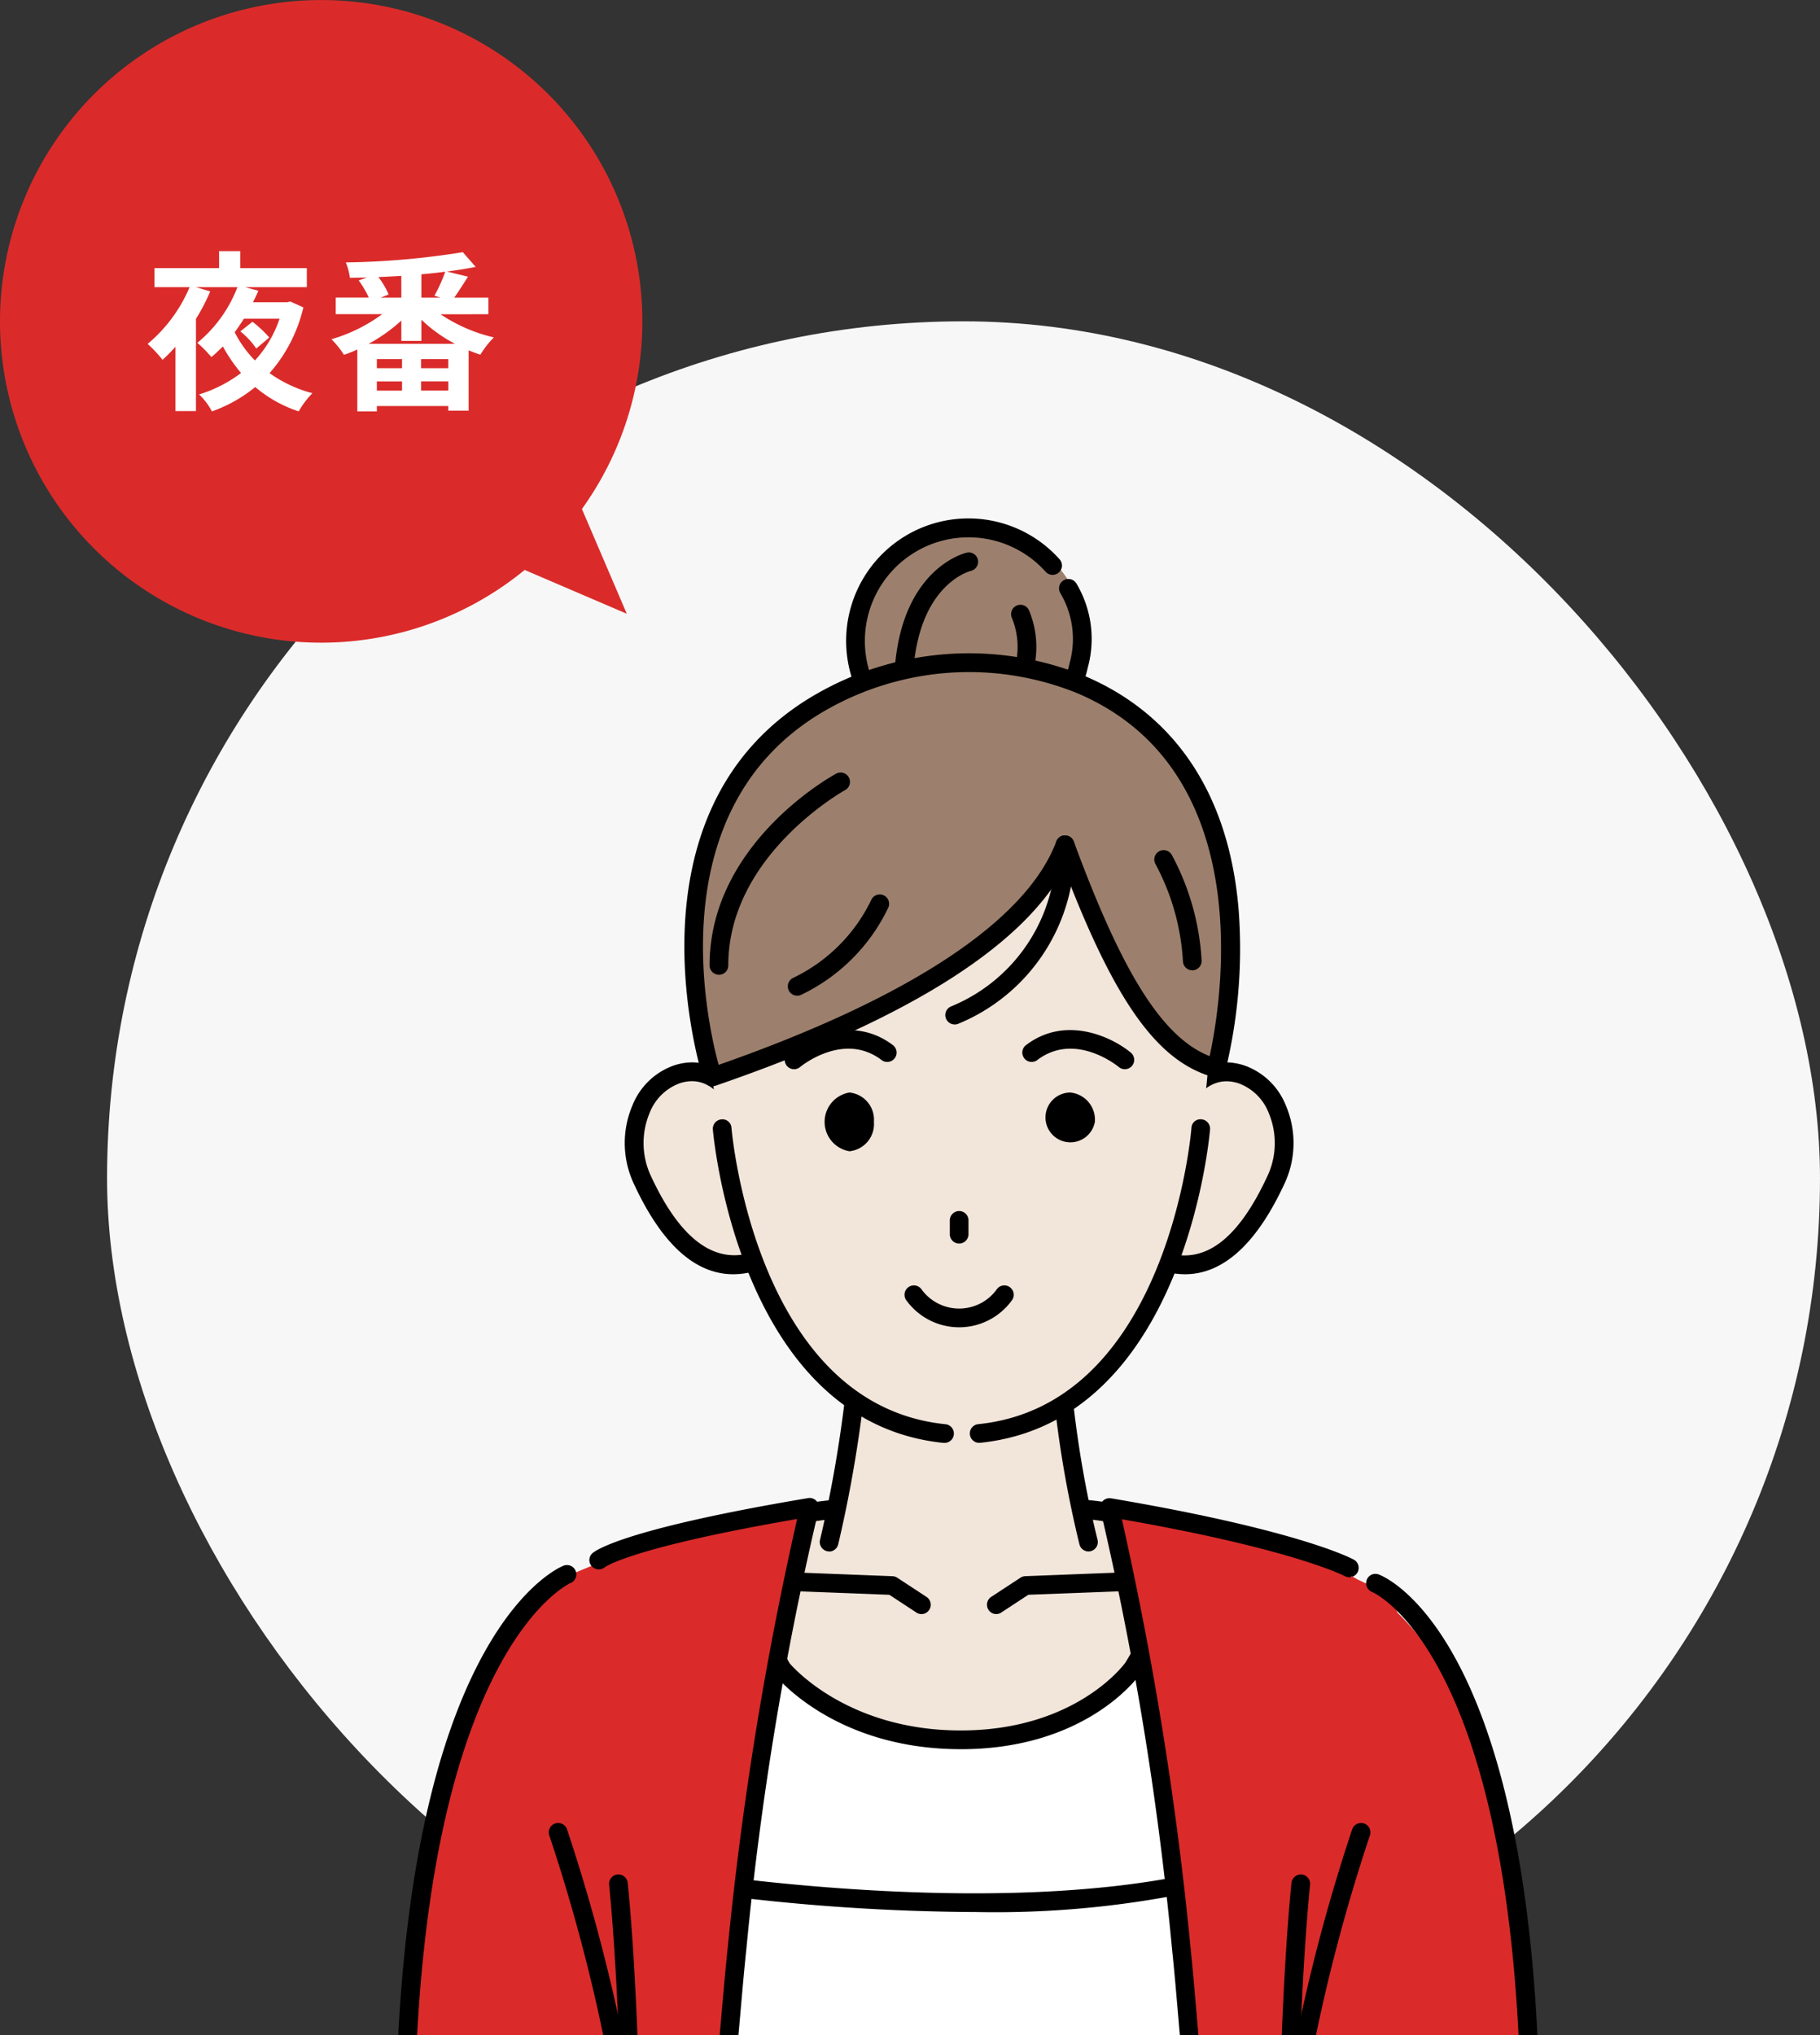 <svg xmlns="http://www.w3.org/2000/svg" xmlns:xlink="http://www.w3.org/1999/xlink" width="170" height="190" viewBox="0 0 170 190"><rect x="0" y="0" width="170" height="190" fill="#333333" stroke="none"/><defs><clipPath id="a"><rect width="106.4" height="141.6" fill="none"/></clipPath></defs><g transform="translate(-850 -1200)"><g transform="translate(1182 3028)"><rect width="160" height="160" rx="80" transform="translate(-322 -1798)" fill="#f7f7f7"/><g transform="translate(-294.8 -1779.6)"><g clip-path="url(#a)"><path d="M418.233,97.455l.581-36.752s-24.348-10-26.091-10.5c-3.136-.889-24.431-.351-27.558.276-1.784.353-25.488,10.164-25.488,10.164l.529,36.81Z" transform="translate(-326.44 44.145)" fill="#fff"/><path d="M341.508,97.891l-.519-36.232c9.5-3.923,23.563-9.644,24.774-9.878,3.029-.607,24.187-1.128,27.161-.29,1.356.383,18.317,7.312,25.446,10.236L417.8,97.9h1.749l.577-36.748a.874.874,0,0,0-.545-.82C418.586,59.922,395.166,50.3,393.4,49.8c-3.333-.943-24.647-.4-27.974.256-1.808.363-23.214,9.209-25.652,10.216a.876.876,0,0,0-.541.82l.527,36.8Z" transform="translate(-326.883 43.709)"/><path d="M374.749,70.289a195.833,195.833,0,0,1-28.733-2.275.872.872,0,0,1-.714-1.007v0a.843.843,0,0,1,.944-.729l.065.012c.321.052,32.579,5.422,52.811-.6a.873.873,0,0,1,.549,1.658l-.052.016a90.668,90.668,0,0,1-24.871,2.922" transform="translate(-320.927 59.822)"/><path d="M385.006,64.057a16.8,16.8,0,0,0,2.561-10.264c0-4.415-3.941-4.9-18.438-4.9s-19.165.4-19.165,4.814a17.449,17.449,0,0,0,2.254,10.351s5.3,6.662,16.723,6.662S385,64.057,385,64.057" transform="translate(-316.409 43.314)" fill="#f2e5da"/><path d="M369.367,72.029c-11.707,0-17.181-6.706-17.409-6.992a17.337,17.337,0,0,1-2.444-10.323v-.576c0-5.469,5.785-5.688,20.038-5.688,13.737,0,19.312.222,19.312,5.777A17.627,17.627,0,0,1,386.137,65c-.278.4-5.133,7.032-16.772,7.032m.2-21.828c-14.393,0-18.289.49-18.289,3.937v.6A15.825,15.825,0,0,0,353.381,64c0,.01,5.165,6.281,15.985,6.281,10.781,0,15.3-6.228,15.347-6.291l.01-.01a15.65,15.65,0,0,0,2.395-9.553c0-3.573-2.791-4.223-17.565-4.223" transform="translate(-316.829 42.879)"/><path d="M364.551,55.928a.852.852,0,0,1-.478-.145l-2.524-1.656-10.075-.385a.88.88,0,0,1-.841-.909.9.9,0,0,1,.908-.842l10.309.4a.874.874,0,0,1,.442.145l2.726,1.787a.874.874,0,0,1-.476,1.606" transform="translate(-315.677 46.367)"/><path d="M361.612,55.928a.874.874,0,0,1-.478-1.606l2.728-1.787a.887.887,0,0,1,.444-.145l10.309-.4a.84.84,0,0,1,.9.77c0,.024,0,.048,0,.071a.877.877,0,0,1-.839.909l-10.073.385-2.526,1.656a.851.851,0,0,1-.478.145" transform="translate(-305.748 46.366)"/><path d="M374.556,38.122a108.475,108.475,0,0,0,2.974,24.746H353.3a115.566,115.566,0,0,0,2.994-24.746Z" transform="translate(-313.055 32.703)" fill="#f2e5da"/><path d="M367.382,62.556a.874.874,0,0,1-.847-.657,102.845,102.845,0,0,1-2.906-21.661.874.874,0,0,1,.837-.909.855.855,0,0,1,.9.8l0,.038a100.974,100.974,0,0,0,2.857,21.3.876.876,0,0,1-.629,1.062.813.813,0,0,1-.218.03" transform="translate(-302.907 33.89)"/><path d="M353.734,62.752a.814.814,0,0,1-.218-.03.876.876,0,0,1-.628-1.062,119.229,119.229,0,0,0,3.027-21.7.852.852,0,0,1,.876-.83l.042,0a.877.877,0,0,1,.827.921,121.144,121.144,0,0,1-3.081,22.054.88.88,0,0,1-.847.657" transform="translate(-313.488 33.694)"/><path d="M358.524,98.223c.2-2.077.363-4.189.579-6.244a337.172,337.172,0,0,1,6.975-43.024C348.484,51.9,340.007,57.1,340.007,57.1c-2.93,3.089-1.055,20.476.135,41.128Z" transform="translate(-327.652 43.377)" fill="#da2b2a"/><path d="M343.437,54.991c.1-.077,2.556-1.86,17.974-4.516a323.693,323.693,0,0,0-6.465,39.837c-.3,2.807-.517,5.569-.771,8.348h1.753c.248-2.718.462-5.416.753-8.159a303.355,303.355,0,0,1,6.741-40.884.876.876,0,0,0-.2-.816.859.859,0,0,0-.793-.274c-17.353,2.908-19.919,4.935-20.157,5.162a.857.857,0,0,0-.052,1.191.889.889,0,0,0,1.211.115" transform="translate(-324.153 42.94)"/><path d="M340.189,85.184c-.165-5.094.091-14.78,3.767-21.7A.877.877,0,0,0,343.6,62.3l-.008,0a.885.885,0,0,0-1.189.363c-3.89,7.329-4.163,17.252-3.983,22.52Z" transform="translate(-327.714 56.416)"/><path d="M373.979,98.213h18.931c1-20.754,2.629-37.918-.351-41.066,0,0-8.468-5.209-26.057-8.181a337.367,337.367,0,0,1,6.909,43.04c.212,2.043.375,4.145.567,6.212" transform="translate(-300.083 43.387)" fill="#da2b2a"/><path d="M381.5,85.153h1.763c.169-5.289-.131-15.159-3.995-22.465a.873.873,0,1,0-1.542.82c3.646,6.9,3.927,16.533,3.767,21.639" transform="translate(-289.159 56.447)"/><path d="M373.506,98.652h1.749c-.248-2.779-.462-5.517-.753-8.312a324.136,324.136,0,0,0-6.4-39.847c16.059,2.805,20.761,5.281,20.817,5.307a.878.878,0,0,0,.851-1.537l-.006,0c-.2-.111-5.139-2.757-22.671-5.725a.875.875,0,0,0-.793.274.865.865,0,0,0-.2.81,303.788,303.788,0,0,1,6.679,40.9c.288,2.736.5,5.424.739,8.139" transform="translate(-300.512 42.948)"/><path d="M354.663,95.048l.145-19.523-4.923-23.346s-9.683,5.295-13.23,19.771c0,0-2.468,6.174-3.21,23.1Z" transform="translate(-332.564 46.552)" fill="#da2b2a"/><path d="M346.96,83.6a167.593,167.593,0,0,0-5.169-19.225.875.875,0,1,0-1.646.6,163.96,163.96,0,0,1,5.032,18.635Z" transform="translate(-326.032 57.999)"/><path d="M345.583,81.216c-.2-4.987-.488-9.992-.906-14.2a.891.891,0,0,0-.958-.794.872.872,0,0,0-.781.955c.412,4.169.7,9.1.9,14.03Z" transform="translate(-323.241 60.384)"/><path d="M334.762,95.55c1.983-36.528,14.175-42.134,14.322-42.2a.873.873,0,0,0-.648-1.622c-.646.254-13.452,5.892-15.434,43.818Z" transform="translate(-333.001 46.05)"/><path d="M396.788,95.048c-.741-16.924-3.21-23.1-3.21-23.1-3.547-14.48-13.232-19.771-13.232-19.771l-4.921,23.346.145,19.523Z" transform="translate(-291.316 46.552)" fill="#da2b2a"/><path d="M375.339,83.6a167.637,167.637,0,0,1,5.169-19.225.875.875,0,1,1,1.646.6,163.579,163.579,0,0,0-5.032,18.635Z" transform="translate(-291.401 57.999)"/><path d="M374.626,81.216c.2-4.987.488-9.992.906-14.2a.891.891,0,0,1,.958-.794.872.872,0,0,1,.781.955c-.412,4.169-.7,9.1-.9,14.03Z" transform="translate(-292.102 60.384)"/><path d="M379.16,53.775c.143.054,11.84,5.114,13.68,41.368H394.6c-1.85-37.719-14.207-42.782-14.831-43.008a.866.866,0,0,0-1.112.516.881.881,0,0,0,.508,1.124" transform="translate(-288.198 46.457)"/><path d="M355.122,34.486c1.273,3.826,3.943,10.466.418,11.641s-7.335-.294-10.724-7.7c-1.681-3.665-.248-8.536,3.277-9.708s5.749,1.944,7.028,5.769" transform="translate(-322.081 23.191)" fill="#f2e5da"/><path d="M353.806,47.808c-3.6,0-6.737-2.877-9.35-8.588a8.942,8.942,0,0,1-.063-7.181,6.5,6.5,0,0,1,3.86-3.72c2.028-.675,5.777-.742,8.132,6.321l.375,1.106c1.154,3.367,2.591,7.558,1.384,10.006a3.155,3.155,0,0,1-1.891,1.638,7.682,7.682,0,0,1-2.446.419m-3.866-18.024a3.586,3.586,0,0,0-1.136.195A4.784,4.784,0,0,0,346,32.736a7.266,7.266,0,0,0,.049,5.755c2.754,6.019,6,8.457,9.655,7.238a1.421,1.421,0,0,0,.88-.754c.884-1.793-.533-5.926-1.473-8.662l-.379-1.118c-.858-2.573-2.353-5.412-4.788-5.412" transform="translate(-322.516 22.758)"/><path d="M370.263,34.486c-1.273,3.826-3.943,10.466-.418,11.641s7.326-.294,10.724-7.7c1.681-3.665.248-8.536-3.277-9.708s-5.749,1.944-7.028,5.769" transform="translate(-298.522 23.191)" fill="#f2e5da"/><path d="M372.439,47.808A7.731,7.731,0,0,1,370,47.391a3.156,3.156,0,0,1-1.893-1.64c-1.207-2.448.23-6.639,1.386-10.009l.373-1.1c2.355-7.065,6.1-7,8.132-6.323a6.5,6.5,0,0,1,3.86,3.72,8.942,8.942,0,0,1-.063,7.181c-2.619,5.71-5.759,8.588-9.358,8.588M371.525,35.2l-.379,1.116c-.938,2.736-2.357,6.871-1.471,8.666a1.428,1.428,0,0,0,.88.754c3.688,1.231,6.856-1.138,9.653-7.24a7.262,7.262,0,0,0,.05-5.753,4.782,4.782,0,0,0-2.809-2.759c-3.107-1.024-4.94,2.267-5.924,5.217" transform="translate(-298.955 22.759)"/><path d="M394.49,37.411c.9,20.235-6.766,43.268-23.093,43.268-16.55,0-24.558-24.118-23.767-43.812.73-18.133,11.675-27.335,24.011-27.1,12.187.228,22.066,10.137,22.849,27.646" transform="translate(-318.679 4.761)" fill="#f2e5da"/><path d="M369.47,60.919c-.032,0-.059,0-.091,0-19.215-1.957-21.533-28.992-21.554-29.266a.878.878,0,0,1,.8-.941.847.847,0,0,1,.94.8c.02.258,2.226,25.854,19.99,27.662a.875.875,0,0,1-.087,1.745" transform="translate(-318.439 25.395)"/><path d="M360.8,60.914a.875.875,0,0,1-.087-1.745c17.784-1.811,19.9-27.394,19.917-27.654a.84.84,0,0,1,.938-.806.878.878,0,0,1,.8.939c-.022.272-2.26,27.3-21.483,29.262-.03,0-.06,0-.089,0" transform="translate(-306.542 25.394)"/><path d="M368.108,32.186a2.325,2.325,0,1,1-2.288-2.74,2.548,2.548,0,0,1,2.288,2.74" transform="translate(-303.04 24.155)"/><path d="M357.694,32.187a2.549,2.549,0,0,1-2.286,2.742,2.78,2.78,0,0,1,0-5.483,2.549,2.549,0,0,1,2.286,2.742" transform="translate(-313.265 24.154)"/><path d="M352.083,30.161a.874.874,0,0,1-.559-1.546c1.77-1.473,6.106-3.516,9.8-.695a.874.874,0,0,1-1.057,1.392c-3.515-2.68-7.46.514-7.629.649a.86.86,0,0,1-.553.2" transform="translate(-315.112 21.263)"/><path d="M371.98,30.161a.869.869,0,0,1-.555-.2c-.164-.137-4.116-3.325-7.625-.649a.874.874,0,0,1-1.057-1.392c3.692-2.823,8.027-.78,9.8.695a.874.874,0,0,1-.559,1.546" transform="translate(-304.117 21.262)"/><path d="M359.859,38.054a.873.873,0,0,1-.872-.873V35.892a.872.872,0,1,1,1.745,0v1.288a.873.873,0,0,1-.872.873" transform="translate(-307.468 29.646)"/><path d="M361.971,42.437a6.087,6.087,0,0,1-4.962-2.547.875.875,0,0,1,1.421-1.02,4.34,4.34,0,0,0,6.061,1.007,4.24,4.24,0,0,0,1-1.007.875.875,0,0,1,1.421,1.02,6.14,6.14,0,0,1-1.41,1.411,6.072,6.072,0,0,1-3.535,1.136" transform="translate(-309.572 33.081)"/><path d="M375.607,15.679a10.545,10.545,0,1,1-8.083-12.551,10.544,10.544,0,0,1,8.083,12.551" transform="translate(-311.628 -2.01)" fill="#9c806d"/><path d="M365.549,25.326a11.548,11.548,0,0,1-2.433-.262,11.442,11.442,0,0,1-3.783-20.789,11.409,11.409,0,0,1,14.695,1.977.873.873,0,1,1-1.3,1.165,9.68,9.68,0,1,0-9.243,15.937,9.671,9.671,0,0,0,11.5-7.425,8.374,8.374,0,0,0-.87-6.5.874.874,0,0,1,1.5-.9,10.091,10.091,0,0,1,1.067,7.82,11.431,11.431,0,0,1-11.128,8.979" transform="translate(-312.269 -2.448)"/><path d="M357.278,15.537a.532.532,0,0,1-.079,0,.871.871,0,0,1-.791-.947c.8-9.051,6.449-10.464,6.691-10.518a.864.864,0,0,1,1.047.653A.875.875,0,0,1,363.5,5.77c-.216.054-4.673,1.275-5.353,8.971a.87.87,0,0,1-.866.8" transform="translate(-310.006 -0.872)"/><path d="M362.521,15.284a.875.875,0,0,1-.759-1.306,7.116,7.116,0,0,0,.4-6.263.874.874,0,1,1,1.616-.667,8.857,8.857,0,0,1-.494,7.794.874.874,0,0,1-.759.443" transform="translate(-304.854 1.555)"/><path d="M382.988,11.212c20.252,8.465,12.78,35.875,12.78,35.875-5.418-1.463-9.417-8.058-14.138-20.871-3,7.953-14.352,15.286-32.944,21.681,0,0-7.976-24.164,9.758-34.761a27.967,27.967,0,0,1,24.544-1.924" transform="translate(-319.347 4.249)" fill="#9c806d"/><path d="M349.095,49.215a.87.87,0,0,1-.829-.6c-.083-.25-7.988-24.958,10.139-35.788a28.642,28.642,0,0,1,25.313-1.987l.016.006c8.6,3.6,13.62,11.149,14.516,21.845a48.014,48.014,0,0,1-1.231,15.068.882.882,0,0,1-1.068.615c-5.2-1.406-9.2-6.915-13.995-19.453-4.035,7.389-14.972,14.19-32.575,20.245a.886.886,0,0,1-.285.046M373.06,10.541A27,27,0,0,0,359.3,14.332c-15.073,9.007-10.787,28.563-9.619,32.881,17.853-6.247,28.753-13.452,31.544-20.861a.873.873,0,0,1,.817-.566h0a.87.87,0,0,1,.815.572c4.552,12.352,8.291,18.3,12.688,20.041,1.031-4.725,4.788-26.711-12.478-33.933a27.119,27.119,0,0,0-10.008-1.926" transform="translate(-319.757 3.805)"/><path d="M359.648,35.006a.875.875,0,0,1-.329-1.685,15.741,15.741,0,0,0,9.766-15.066.875.875,0,0,1,.845-.9.911.911,0,0,1,.9.846,17.5,17.5,0,0,1-10.854,16.745.874.874,0,0,1-.329.064" transform="translate(-307.677 12.239)"/><path d="M348.541,33.28a.873.873,0,0,1-.872-.874c0-11.342,11.338-17.643,11.822-17.9a.873.873,0,0,1,.835,1.535c-.109.062-10.912,6.079-10.912,16.37a.873.873,0,0,1-.872.874" transform="translate(-318.589 9.325)"/><path d="M372.169,29.266a.873.873,0,0,1-.87-.826,21.778,21.778,0,0,0-2.573-9.1.874.874,0,1,1,1.537-.834,23.54,23.54,0,0,1,2.778,9.841.872.872,0,0,1-.823.921l-.048,0" transform="translate(-298.003 12.922)"/><path d="M352.227,29.582a.875.875,0,0,1-.375-1.664,15.521,15.521,0,0,0,7.3-7.288.874.874,0,1,1,1.576.756A17.271,17.271,0,0,1,352.6,29.5a.874.874,0,0,1-.375.085" transform="translate(-314.968 14.98)"/></g></g></g><g transform="translate(180 61)"><path d="M0,30A30,30,0,1,1,54.355,47.521L58.546,57.3l-9.538-4.088A30,30,0,0,1,0,30Z" transform="translate(670 1139)" fill="#da2b2a"/><path d="M-4.848-5.488A10.827,10.827,0,0,0-6.416-6.96l-1.136.9a7.155,7.155,0,0,1,1.488,1.6Zm.96-1.76a10.755,10.755,0,0,1-2.3,3.9A10.494,10.494,0,0,1-8.08-5.984c.3-.4.592-.832.864-1.264Zm1.008-1.6-.3.064H-6.368c.176-.352.352-.72.5-1.072L-7.1-10.192h5.76v-1.776H-7.552v-1.584H-9.536v1.584h-6.032v1.776h3.28a13.994,13.994,0,0,1-3.92,5.3,12.014,12.014,0,0,1,1.392,1.488c.4-.368.8-.768,1.2-1.216v6h1.92V-7.232a17.655,17.655,0,0,0,1.328-2.56l-1.328-.4h3.872a12.475,12.475,0,0,1-3.744,5.2,11.42,11.42,0,0,1,1.312,1.328c.368-.3.72-.64,1.072-.992a15.07,15.07,0,0,0,1.7,2.48,12.6,12.6,0,0,1-3.92,2,6.177,6.177,0,0,1,1.2,1.584A13.458,13.458,0,0,0-6.16-.864,12.147,12.147,0,0,0-2.1,1.408a8.285,8.285,0,0,1,1.28-1.7,12.124,12.124,0,0,1-4-1.872A14.168,14.168,0,0,0-1.664-8.3ZM4.432-4.9A15.255,15.255,0,0,0,7.488-7.072v1.9H9.36V-7.152A13.768,13.768,0,0,0,12.5-4.9Zm4.9,4.368v-.864h2.544v.864ZM5.2-1.392H7.552v.864H5.2ZM7.552-2.624H5.2v-.848H7.552Zm4.32,0H9.328v-.848h2.544ZM7.488-9.216H5.568L6.3-9.5a6.851,6.851,0,0,0-.96-1.632c.72-.032,1.424-.064,2.144-.112Zm3.648,0H9.36v-2.176c.768-.064,1.5-.144,2.224-.24a13.476,13.476,0,0,1-1.008,2.24Zm4.48,1.552V-9.216H12.432c.384-.544.848-1.264,1.28-1.952l-1.968-.48c.96-.128,1.872-.272,2.688-.432l-1.2-1.376A74.562,74.562,0,0,1,2.3-12.5a5.637,5.637,0,0,1,.384,1.44c.512-.016,1.04-.016,1.584-.032l-.768.272a8.569,8.569,0,0,1,.944,1.6H1.36v1.552H5.7A15.059,15.059,0,0,1,.96-5.328,8.327,8.327,0,0,1,2.128-3.872c.416-.144.832-.3,1.248-.5V1.408H5.2v-.5h6.672v.432h1.9V-4.288c.368.144.736.288,1.1.4A8.716,8.716,0,0,1,16.128-5.5a14.875,14.875,0,0,1-4.976-2.16Z" transform="translate(700 1176)" fill="#fff"/></g></g></svg>